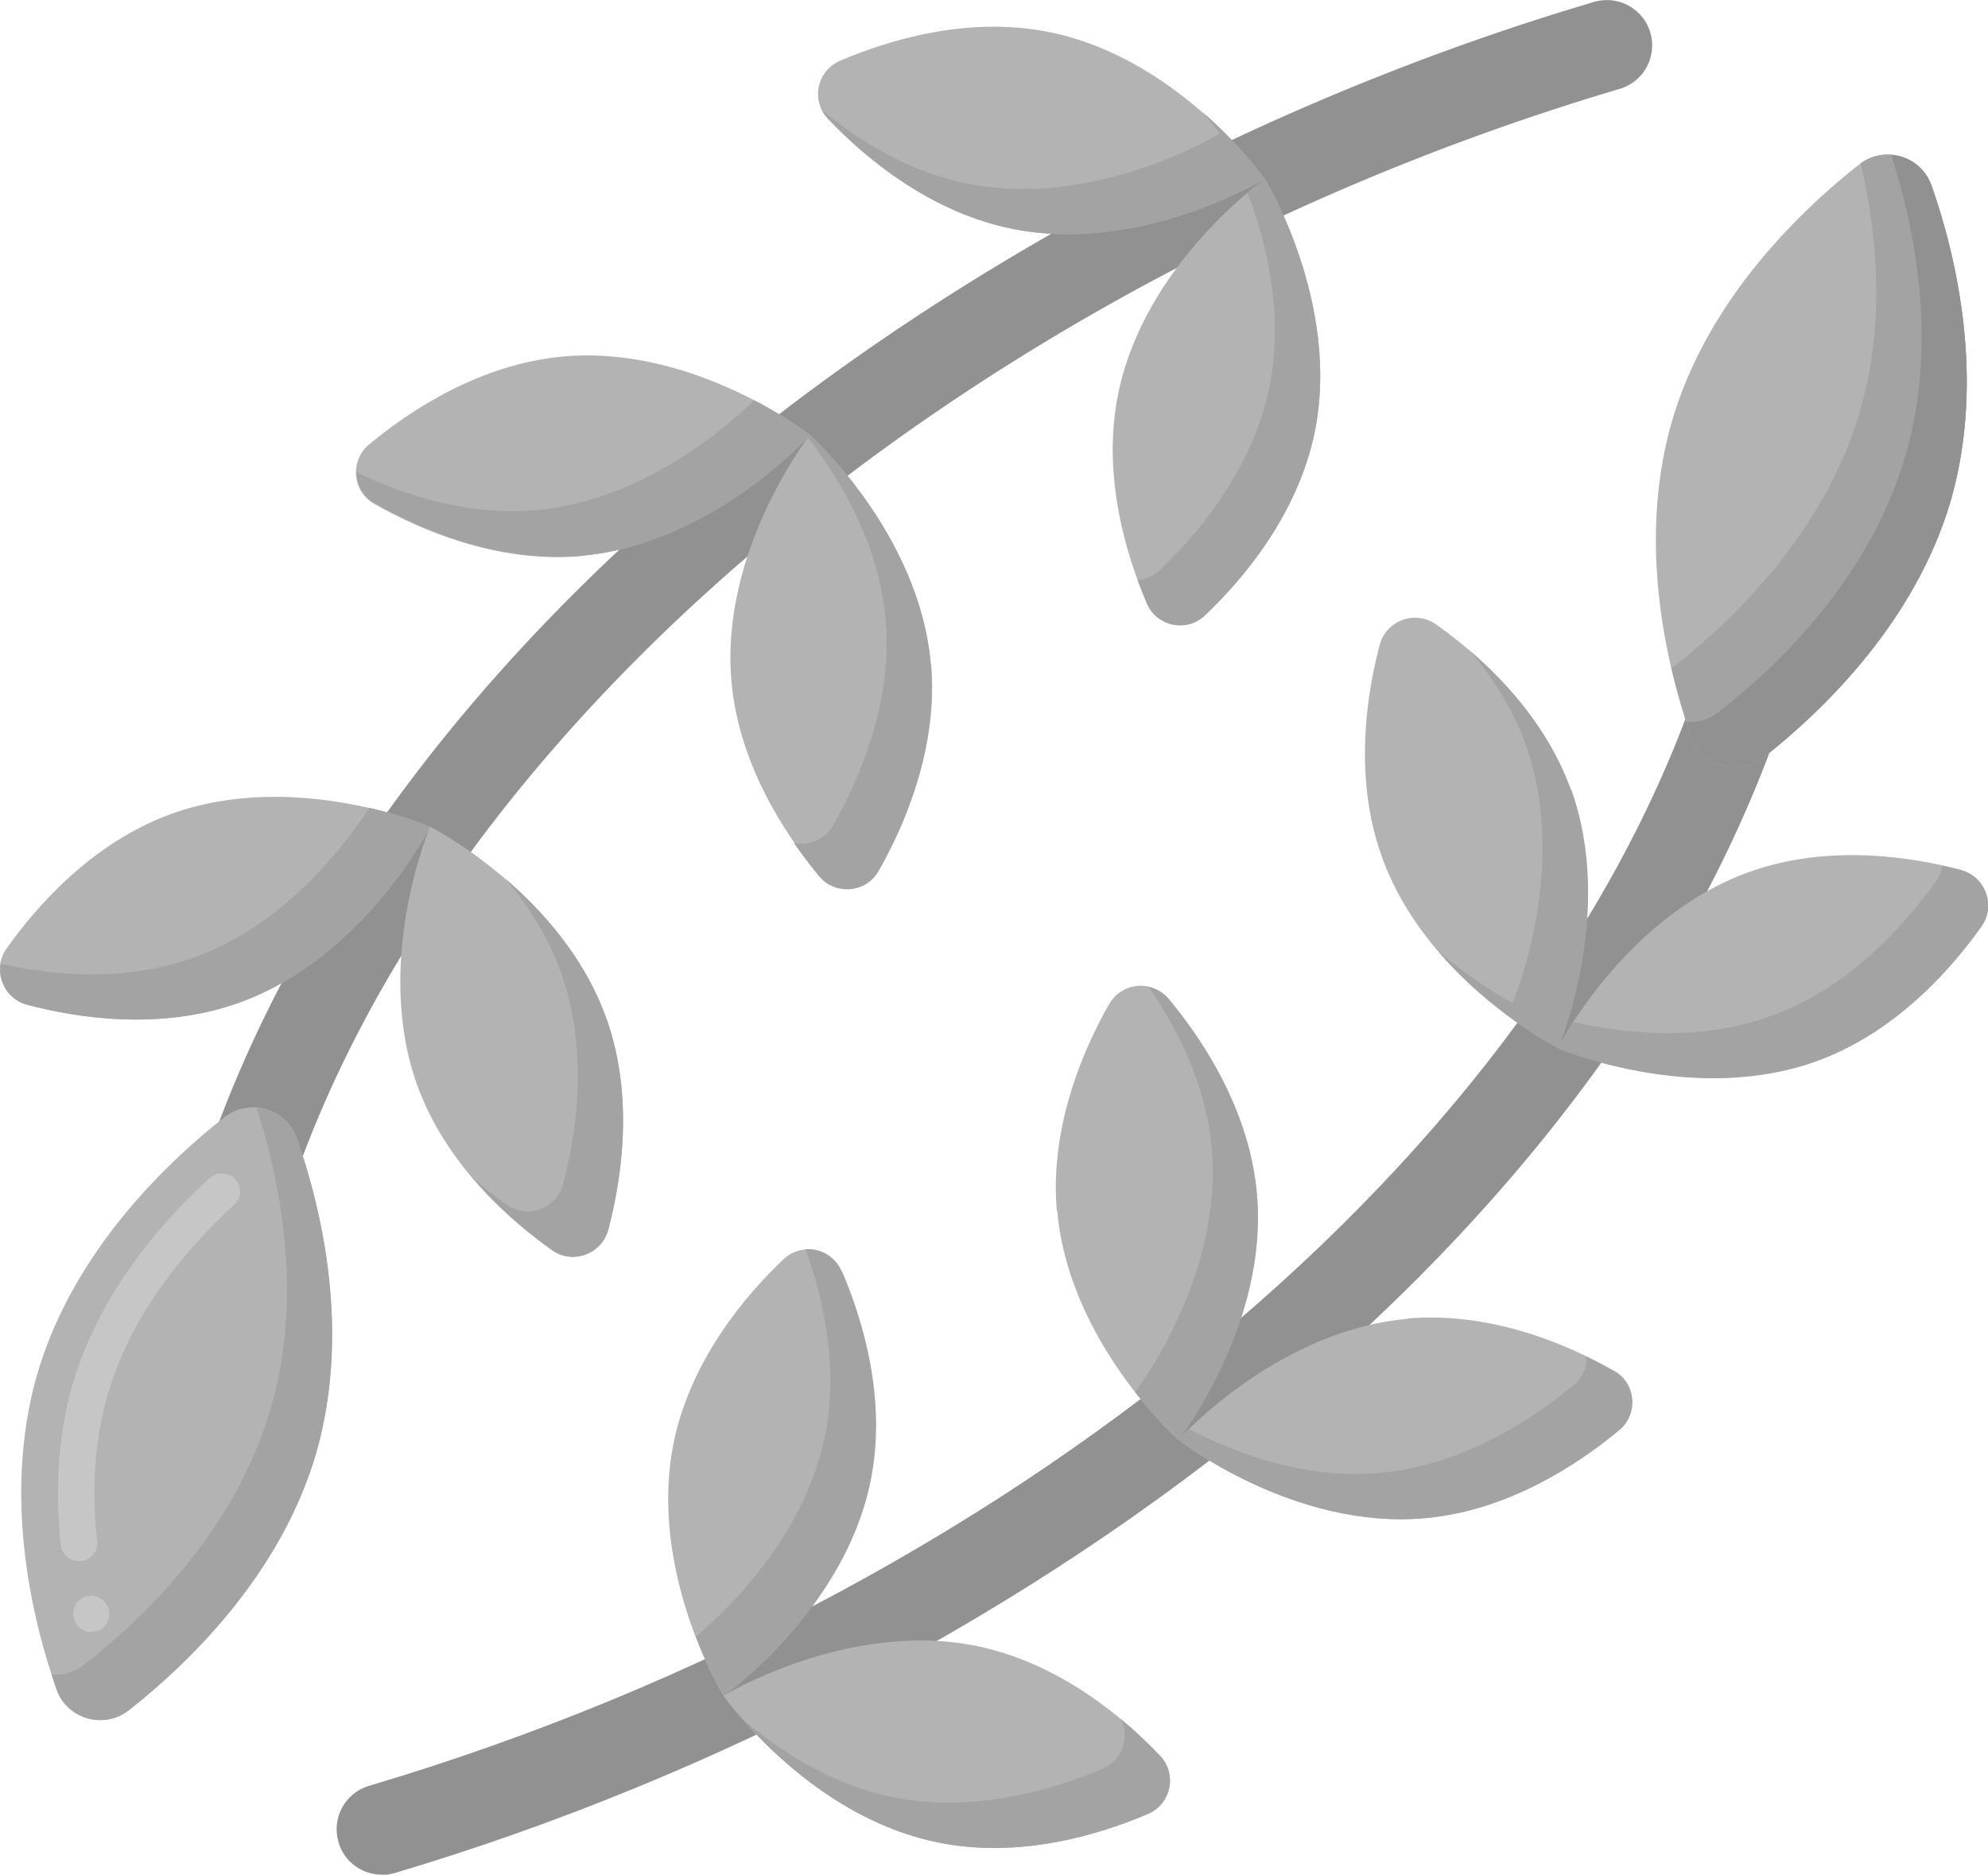 <svg id="Capa_1" xmlns="http://www.w3.org/2000/svg" viewBox="0 0 49.68 46.85"><defs><style>.cls-1{fill:#a3a3a3}.cls-2{fill:#b3b3b3}.cls-4{fill:#919191}</style></defs><path class="cls-4" d="M9.54 46.85c-.49 0-.94-.32-1.08-.81-.18-.6.16-1.23.76-1.41 16.55-4.91 30.04-16.43 33.56-28.65.17-.6.8-.95 1.4-.77.6.17.95.8.77 1.4-1.9 6.61-6.4 13.01-13.01 18.52-6.16 5.13-14 9.28-22.08 11.68-.11.03-.22.05-.32.05Z"/><path class="cls-2" d="M41.79 10.5c-.89 3.05-.14 6.16.47 7.9.26.75 1.18 1.02 1.81.53 1.45-1.14 3.77-3.35 4.67-6.39.89-3.05.14-6.16-.47-7.9a1.159 1.159 0 0 0-1.81-.53c-1.45 1.14-3.77 3.35-4.67 6.39Z"/><path class="cls-1" d="M48.27 4.64c-.26-.73-1.15-1.01-1.77-.56.4 1.73.63 3.98-.02 6.2-.89 3.05-3.21 5.26-4.67 6.39l-.04.03c.15.65.33 1.23.49 1.7.26.75 1.18 1.02 1.81.53 1.45-1.14 3.77-3.35 4.67-6.39.89-3.05.14-6.16-.47-7.9Z"/><path class="cls-4" d="M48.27 4.64c-.16-.46-.57-.74-1.01-.77.58 1.79 1.19 4.7.35 7.54-.89 3.05-3.21 5.26-4.67 6.39-.24.19-.52.26-.8.24l.12.36c.26.75 1.18 1.02 1.81.53 1.45-1.14 3.77-3.35 4.67-6.39.89-3.05.14-6.16-.47-7.9Z"/><path class="cls-2" d="M43.69 21.8c-3.1 1.12-4.76 4.39-4.76 4.39s3.37 1.44 6.47.32c1.98-.72 3.37-2.31 4.12-3.37.36-.51.1-1.23-.51-1.4-1.25-.33-3.34-.66-5.32.06Z"/><path class="cls-1" d="M49.01 21.75c-.15-.04-.3-.08-.47-.11a.84.84 0 0 1-.16.38c-.75 1.06-2.14 2.65-4.12 3.37-1.79.65-3.67.44-4.94.15-.26.4-.39.66-.39.66s3.37 1.44 6.47.32c1.98-.72 3.37-2.31 4.12-3.37.36-.51.1-1.23-.51-1.4Z"/><path class="cls-2" d="M34.54 21.43c1.12 3.1 4.39 4.76 4.39 4.76s1.44-3.37.32-6.47c-.72-1.98-2.31-3.37-3.37-4.12a.913.913 0 0 0-1.4.51c-.33 1.25-.66 3.34.06 5.32Z"/><path class="cls-1" d="M39.25 19.73c-.54-1.5-1.58-2.66-2.51-3.46.55.65 1.06 1.43 1.38 2.32 1.12 3.1-.32 6.47-.32 6.47s-.87-.44-1.87-1.3c1.36 1.6 3.01 2.43 3.01 2.43s1.44-3.37.32-6.47Z"/><path class="cls-2" d="M35.17 32.96c-3.28.29-5.72 3.02-5.72 3.02s2.88 2.26 6.17 1.96c2.1-.19 3.85-1.37 4.85-2.2.48-.4.42-1.17-.13-1.48-1.12-.64-3.06-1.49-5.16-1.31Z"/><path class="cls-1" d="M40.33 34.27c-.2-.11-.43-.24-.68-.36 0 .26-.1.52-.32.7-.99.83-2.75 2.01-4.85 2.2-1.88.17-3.62-.5-4.78-1.1-.17.17-.26.27-.26.27s2.88 2.26 6.17 1.96c2.1-.19 3.85-1.37 4.85-2.2.48-.4.42-1.17-.13-1.48Z"/><path class="cls-2" d="M26.42 30.26c.29 3.28 3.02 5.72 3.02 5.72s2.26-2.88 1.96-6.17c-.19-2.1-1.37-3.85-2.2-4.85a.905.905 0 0 0-1.48.13c-.64 1.12-1.49 3.06-1.31 5.16Z"/><path class="cls-1" d="M31.41 29.82c-.19-2.1-1.37-3.85-2.2-4.85a.905.905 0 0 0-.5-.3c.7 1.02 1.43 2.42 1.57 4.02.27 2.99-1.58 5.65-1.91 6.1.59.76 1.08 1.2 1.08 1.2s2.26-2.88 1.96-6.17Z"/><path class="cls-2" d="M24.43 41.14c-3.23-.67-6.35 1.24-6.35 1.24s2.11 2.99 5.34 3.66c2.06.43 4.08-.2 5.27-.71.58-.25.73-1 .3-1.45-.89-.94-2.5-2.31-4.56-2.74Z"/><path class="cls-1" d="M28.99 43.88c-.27-.28-.59-.6-.98-.92.23.45.04 1.03-.45 1.24-1.19.51-3.21 1.13-5.27.71-1.55-.32-2.84-1.18-3.77-1.98.78.9 2.54 2.63 4.9 3.11 2.06.43 4.08-.2 5.27-.71.58-.25.73-1 .3-1.45Z"/><path class="cls-2" d="M16.84 36.03c-.67 3.23 1.24 6.35 1.24 6.35s2.99-2.11 3.66-5.34c.43-2.06-.2-4.08-.71-5.27-.25-.58-1-.73-1.45-.3-.94.89-2.31 2.5-2.74 4.56Z"/><path class="cls-1" d="M21.03 31.77a.907.907 0 0 0-.9-.55c.44 1.21.84 2.93.48 4.69-.51 2.46-2.37 4.27-3.22 4.99.35.91.7 1.48.7 1.48s2.99-2.11 3.66-5.34c.43-2.06-.2-4.08-.71-5.27Z"/><path class="cls-4" d="M5.82 31.69a1.122 1.122 0 0 1-1.08-1.44c1.9-6.61 6.4-13.01 13.01-18.52C23.9 6.59 31.74 2.44 39.83.05a1.131 1.131 0 1 1 .65 2.17C23.92 7.13 10.43 18.64 6.91 30.87c-.14.5-.6.82-1.09.82Z"/><path class="cls-2" d="M7.89 36.35c.89-3.05.14-6.16-.47-7.9a1.159 1.159 0 0 0-1.81-.53c-1.45 1.14-3.77 3.35-4.67 6.39-.89 3.05-.14 6.16.47 7.9.26.75 1.18 1.02 1.81.53 1.45-1.14 3.77-3.35 4.67-6.39Z"/><path d="M2.28 40.79a.458.458 0 0 1-.11-.9c.24-.06.49.1.55.34.03.12 0 .24-.05.34-.06.1-.16.18-.28.2-.03 0-.07.01-.11.01Zm-.31-1.78c-.23 0-.43-.17-.45-.4-.05-.44-.07-.88-.07-1.3 0-.97.12-1.89.37-2.73.54-1.82 1.69-3.55 3.42-5.14.18-.16.48-.15.64.03.08.09.12.2.12.32s-.06.23-.14.31c-1.11 1.02-2.56 2.66-3.16 4.73-.22.76-.34 1.59-.34 2.47 0 .39.02.8.07 1.21a.45.45 0 0 1-.4.5h-.05Z" style="fill:#c6c6c6"/><path class="cls-1" d="M7.42 28.45c-.16-.46-.57-.74-1.01-.77.58 1.79 1.19 4.7.35 7.54-.89 3.05-3.21 5.26-4.67 6.39-.24.19-.52.26-.8.24l.12.36c.26.75 1.18 1.02 1.81.53 1.45-1.14 3.77-3.35 4.67-6.39.89-3.05.14-6.16-.47-7.9Z"/><path class="cls-2" d="M5.99 25.05c3.1-1.12 4.76-4.39 4.76-4.39s-3.37-1.44-6.47-.32C2.3 21.06.91 22.65.16 23.71c-.36.51-.1 1.23.51 1.4 1.25.33 3.34.66 5.32-.06Z"/><path class="cls-1" d="M9.23 20.19c-.66 1.01-2.14 2.92-4.36 3.73-1.75.64-3.58.45-4.85.17-.07.44.19.89.66 1.02 1.25.33 3.34.66 5.32-.06 3.1-1.12 4.76-4.39 4.76-4.39s-.6-.26-1.53-.47Z"/><path class="cls-2" d="M15.14 25.42c-1.12-3.1-4.39-4.76-4.39-4.76s-1.44 3.37-.32 6.47c.72 1.98 2.31 3.37 3.37 4.12.51.36 1.23.1 1.4-.51.33-1.25.66-3.34-.06-5.32Z"/><path class="cls-1" d="M15.14 25.42c-.54-1.5-1.58-2.66-2.51-3.46.55.65 1.06 1.43 1.38 2.32.72 1.98.39 4.07.06 5.32a.91.91 0 0 1-1.4.51c-.26-.18-.55-.41-.85-.67.67.79 1.41 1.39 1.98 1.8.51.36 1.23.1 1.4-.51.33-1.25.66-3.34-.06-5.32Z"/><path class="cls-2" d="M14.52 13.89c3.28-.29 5.72-3.02 5.72-3.02s-2.88-2.26-6.17-1.96c-2.1.19-3.85 1.37-4.85 2.2-.48.4-.42 1.17.13 1.48 1.12.64 3.06 1.49 5.16 1.31Z"/><path class="cls-1" d="M18.85 10c-.71.69-2.81 2.52-5.46 2.75-1.72.15-3.34-.4-4.48-.95 0 .3.16.61.46.78 1.12.64 3.06 1.49 5.16 1.31 3.28-.29 5.72-3.02 5.72-3.02s-.53-.41-1.39-.86Z"/><path class="cls-2" d="M23.26 16.59c-.29-3.28-3.02-5.72-3.02-5.72s-2.26 2.88-1.96 6.17c.19 2.1 1.37 3.85 2.2 4.85.4.48 1.17.42 1.48-.13.64-1.12 1.49-3.06 1.31-5.16Z"/><path class="cls-1" d="M23.26 16.59c-.29-3.28-3.02-5.72-3.02-5.72s-.02.02-.05.07c.8 1.03 1.77 2.64 1.94 4.53.19 2.1-.67 4.03-1.31 5.16-.21.36-.61.51-.98.44.22.31.43.59.63.83.4.48 1.17.42 1.48-.13.64-1.12 1.49-3.06 1.31-5.16Z"/><path class="cls-2" d="M25.25 5.71c3.23.67 6.35-1.24 6.35-1.24S29.49 1.48 26.26.81c-2.06-.43-4.08.2-5.27.71-.58.25-.73 1-.3 1.45.89.94 2.5 2.31 4.56 2.74Z"/><path class="cls-1" d="M30.04 2.79c.29.33.44.55.44.55s-3.12 1.91-6.35 1.24c-1.45-.3-2.67-1.07-3.58-1.82a.8.8 0 0 0 .15.21c.89.94 2.5 2.31 4.56 2.74 3.23.67 6.35-1.24 6.35-1.24s-.57-.81-1.57-1.68Z"/><path class="cls-2" d="M32.85 10.82c.67-3.23-1.24-6.35-1.24-6.35s-2.99 2.11-3.66 5.34c-.43 2.06.2 4.08.71 5.27.25.58 1 .73 1.45.3.94-.89 2.31-2.5 2.74-4.56Z"/><path class="cls-1" d="M31.61 4.47s-.17.12-.44.34c.47 1.21.93 3.03.55 4.88-.43 2.06-1.8 3.67-2.74 4.56-.16.15-.36.23-.55.25.08.21.16.41.23.58.25.58 1 .73 1.45.3.94-.89 2.31-2.5 2.74-4.56.67-3.23-1.24-6.35-1.24-6.35Z"/></svg>